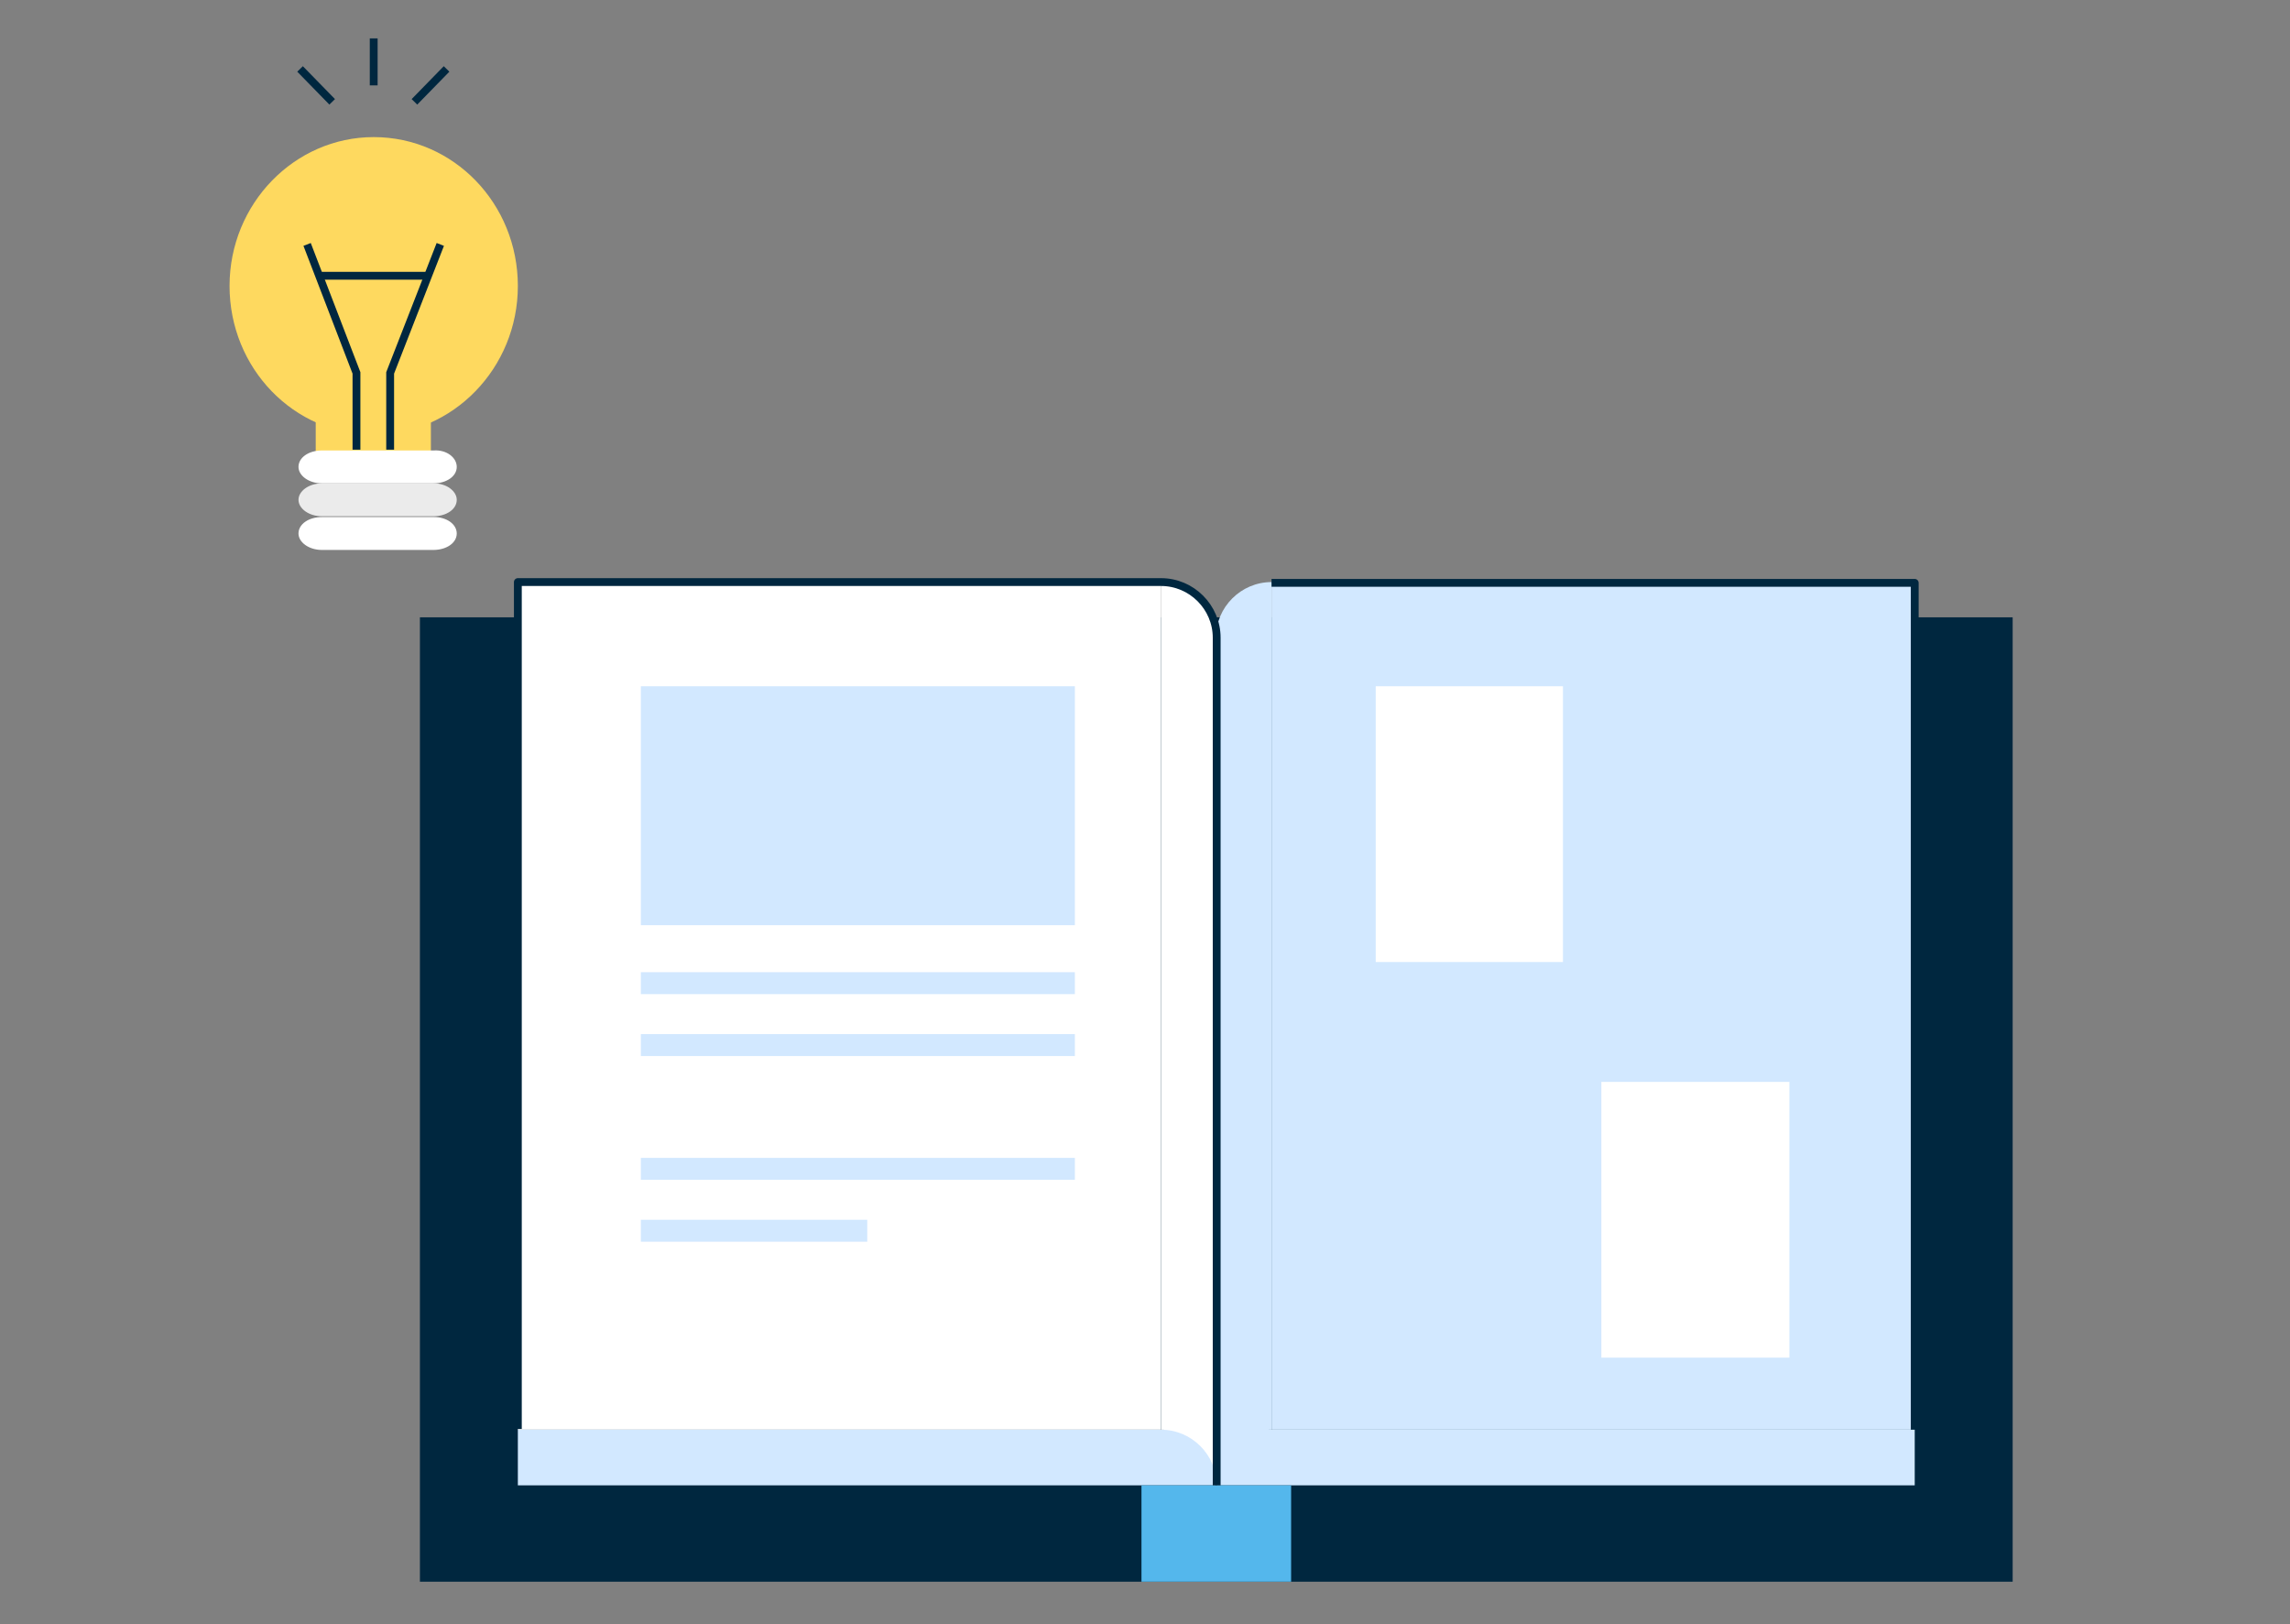 <?xml version="1.0" encoding="UTF-8"?> <!-- Generator: Adobe Illustrator 25.2.0, SVG Export Plug-In . SVG Version: 6.00 Build 0) --> <svg xmlns="http://www.w3.org/2000/svg" xmlns:xlink="http://www.w3.org/1999/xlink" version="1.1" id="Layer_1" x="0px" y="0px" viewBox="0 0 292.3 207.3" style="enable-background:new 0 0 292.3 207.3;" xml:space="preserve"><rect x="0" y="0" width="292.3" height="207.3" fill="#808080" stroke="none"/> <style type="text/css"> .st0{fill:#FED95F;} .st1{fill:#FFFFFF;} .st2{fill:#EBEBEB;} .st3{fill:none;stroke:#00273F;stroke-miterlimit:10;} .st4{fill:#00273F;} .st5{fill:#D2E8FF;} .st6{fill:#54B7EC;} .st7{fill:none;stroke:#00273F;stroke-linejoin:round;stroke-miterlimit:10;} </style> <g> <rect x="40.3" y="46.3" class="st0" width="14.7" height="13.8"></rect> <g> <path class="st0" d="M66.1,36.5c0,10.5-8.3,19-18.4,19c-10.2,0-18.4-8.5-18.4-19s8.3-19,18.4-19C57.9,17.5,66.1,26,66.1,36.5z"></path> <g> <path class="st1" d="M58.3,59.6c0,1.2-1.3,2.1-3,2.1H41.1c-1.7,0-3-1-3-2.1c0-1.2,1.3-2.1,3-2.1h14.3 C57,57.4,58.3,58.4,58.3,59.6z"></path> </g> <g> <path class="st2" d="M58.3,63.8c0,1.2-1.3,2.1-3,2.1H41.1c-1.7,0-3-1-3-2.1s1.3-2.1,3-2.1h14.3C57,61.7,58.3,62.7,58.3,63.8z"></path> </g> <g> <path class="st1" d="M58.3,68.1c0,1.2-1.3,2.1-3,2.1H41.1c-1.7,0-3-1-3-2.1c0-1.2,1.3-2.1,3-2.1h14.3C57,66,58.3,66.9,58.3,68.1z "></path> </g> <g> <polyline class="st3" points="45.5,57.4 45.5,47.6 39.2,31.2 "></polyline> <polyline class="st3" points="49.8,57.4 49.8,47.6 56.2,31.2 "></polyline> </g> <line class="st3" x1="40.7" y1="35.2" x2="54.4" y2="35.2"></line> </g> <g> <line class="st3" x1="47.7" y1="10.9" x2="47.7" y2="4.9"></line> <g> <line class="st3" x1="42.4" y1="13" x2="38.3" y2="8.8"></line> <line class="st3" x1="52.9" y1="13" x2="57" y2="8.8"></line> </g> </g> </g> <g> <g> <g> <rect x="53.6" y="78.8" class="st4" width="203.3" height="123.1"></rect> <g> <g> <rect x="66.1" y="74.4" class="st1" width="82.1" height="108.1"></rect> <rect x="66.1" y="182.5" class="st5" width="89.1" height="7.1"></rect> <path class="st1" d="M148.2,182.5c3.9,0,7.1,3.2,7.1,7.1V81.4c0-3.9-3.2-7.1-7.1-7.1V182.5z"></path> </g> <g> <rect x="162.3" y="74.4" class="st5" width="82.1" height="108.1"></rect> <rect x="155.3" y="182.5" class="st5" width="89.1" height="7.1"></rect> <path class="st5" d="M162.3,182.5c-3.9,0-7.1,3.2-7.1,7.1V81.4c0-3.9,3.2-7.1,7.1-7.1V182.5z"></path> </g> </g> <rect x="145.7" y="189.6" class="st6" width="19.1" height="12.3"></rect> </g> <rect x="81.8" y="87.6" class="st5" width="55.4" height="30.5"></rect> <rect x="81.8" y="124.1" class="st5" width="55.4" height="2.8"></rect> <rect x="81.8" y="132" class="st5" width="55.4" height="2.8"></rect> <rect x="81.8" y="147.8" class="st5" width="55.4" height="2.8"></rect> <rect x="81.8" y="155.7" class="st5" width="28.9" height="2.8"></rect> <rect x="175.6" y="87.6" class="st1" width="23.9" height="35.2"></rect> <rect x="204.4" y="138.1" class="st1" width="24" height="35.2"></rect> </g> <path class="st7" d="M155.3,189.6V81.4c0-3.9-3.2-7.1-7.1-7.1H66.1v108.1"></path> <polyline class="st7" points="162.3,74.4 244.4,74.4 244.4,182.5 "></polyline> </g> </svg> 